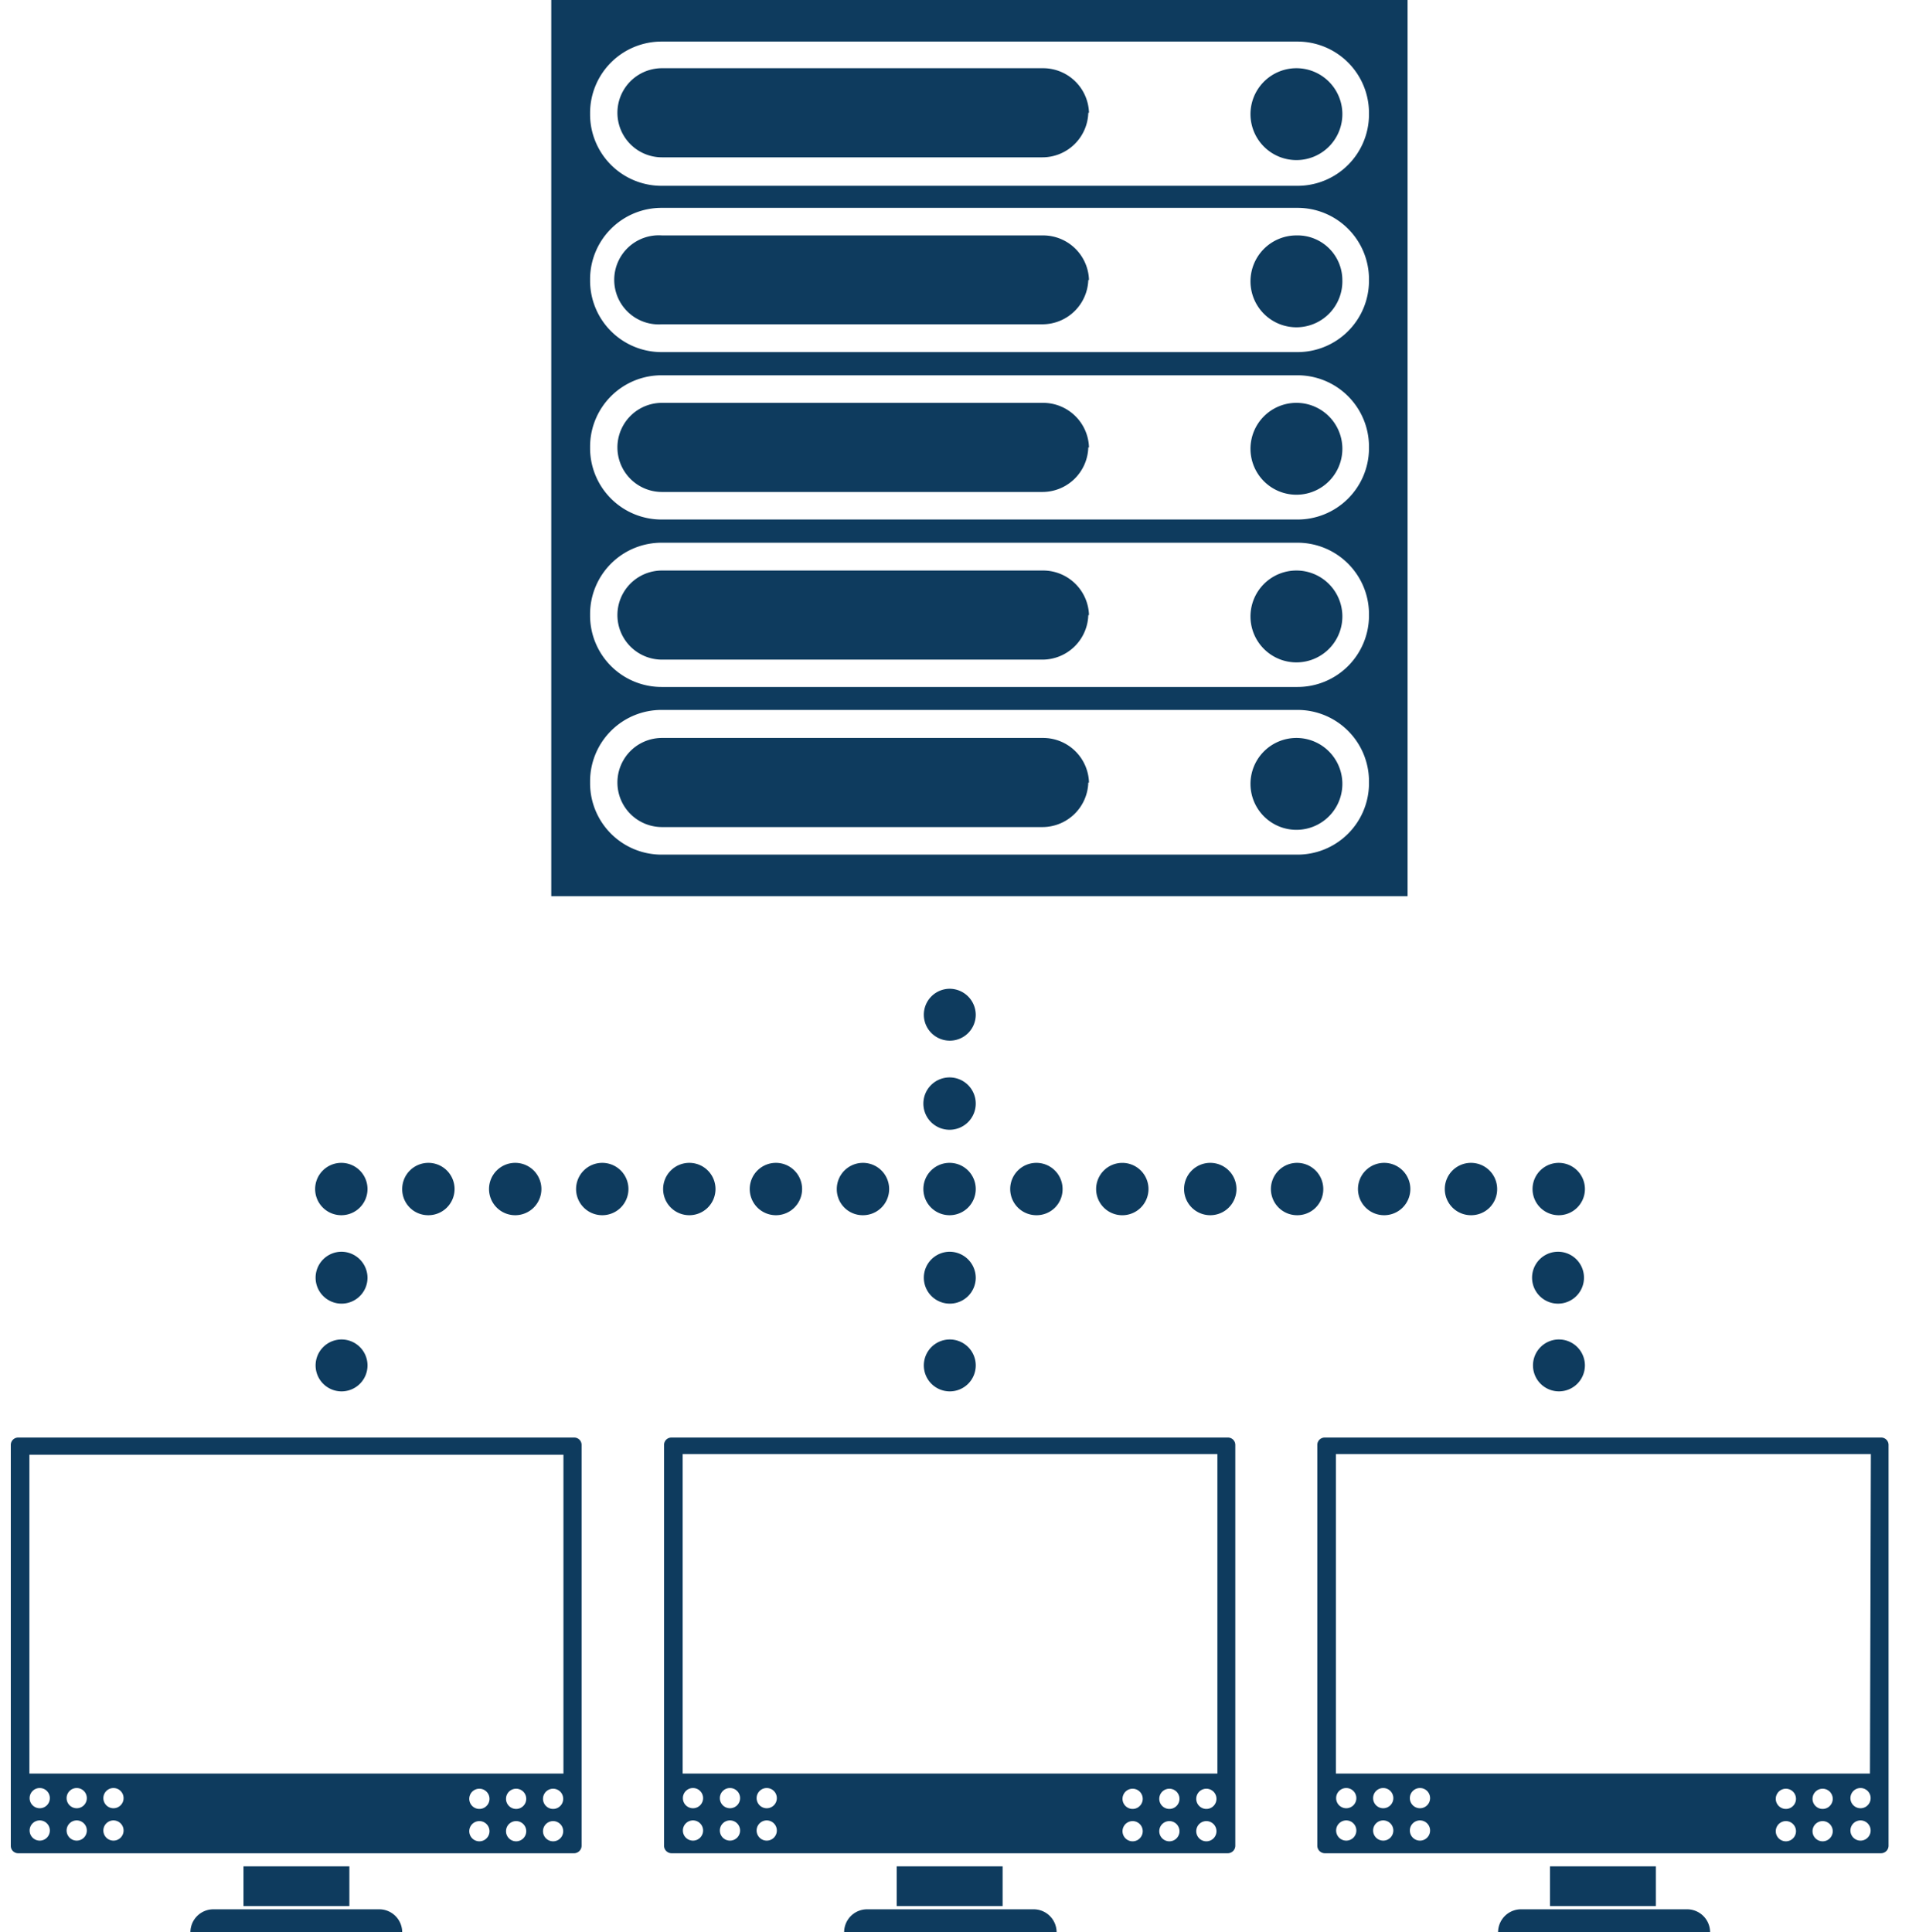<svg xmlns="http://www.w3.org/2000/svg" viewBox="0 0 83.85 84.13"><defs><style>.cls-1{fill:none;}.cls-2{fill:#0e3b5e;}</style></defs><g id="Livello_2" data-name="Livello 2"><g id="Livello_1-2" data-name="Livello 1"><rect class="cls-1" y="0.23" width="83.85" height="83.85"/><path class="cls-2" d="M4.5,79.79a.44.44,0,1,0,.44-.44.44.44,0,0,0-.44.44m0-1.41a.44.44,0,1,0,.44-.44.44.44,0,0,0-.44.44M2.9,79.79a.44.44,0,1,0,.43-.44.44.44,0,0,0-.43.44m0-1.41a.44.44,0,1,0,.43-.44.44.44,0,0,0-.43.44M1.29,79.79a.44.44,0,1,0,.44-.44.44.44,0,0,0-.44.44m0-1.41a.44.44,0,1,0,.44-.44.44.44,0,0,0-.44.44m19.58,1a.44.44,0,1,0,.44.44.44.44,0,0,0-.44-.44m0-1.41a.44.44,0,1,0,.44.44.44.44,0,0,0-.44-.44m1.6,1.41a.44.44,0,0,0,0,.88.44.44,0,1,0,0-.88m0-1.41a.44.44,0,0,0,0,.88.44.44,0,0,0,0-.88m1.61,1.41a.44.44,0,1,0,.44.44.44.44,0,0,0-.44-.44m0-1.41a.44.44,0,1,0,.44.44.44.44,0,0,0-.44-.44m.45-14.54H1.28V77.31H24.53ZM25,80.78H.79a.32.32,0,0,1-.32-.32V63a.32.32,0,0,1,.32-.32H25a.32.32,0,0,1,.32.32V80.46a.33.33,0,0,1-.32.32" transform="translate(0 -0.09)"/><rect class="cls-2" x="10.6" y="81.26" width="4.61" height="1.73"/><path class="cls-2" d="M61.38,79.79a.44.44,0,1,0,.44-.44.44.44,0,0,0-.44.44m0-1.41a.44.44,0,1,0,.44-.44.44.44,0,0,0-.44.44m-1.6,1.41a.44.44,0,1,0,.43-.44.44.44,0,0,0-.43.44m0-1.41a.44.44,0,1,0,.43-.44.44.44,0,0,0-.43.44m-1.61,1.41a.44.44,0,1,0,.44-.44.44.44,0,0,0-.44.44m0-1.41a.44.44,0,1,0,.44-.44.44.44,0,0,0-.44.44m19.58,1a.44.44,0,1,0,.44.44.44.44,0,0,0-.44-.44m0-1.41a.44.44,0,1,0,.44.44.44.44,0,0,0-.44-.44m1.6,1.41a.44.44,0,1,0,.44.44.44.44,0,0,0-.44-.44m0-1.41a.44.44,0,1,0,.44.44.44.44,0,0,0-.44-.44M81,79.35a.44.44,0,1,0,.44.44.44.44,0,0,0-.44-.44m0-1.41a.44.44,0,1,0,.44.44.44.44,0,0,0-.44-.44m.45-14.54H58.16V77.31H81.41Zm.49,17.38H57.67a.33.33,0,0,1-.32-.32V63a.32.32,0,0,1,.32-.32H81.9a.32.32,0,0,1,.32.32V80.46a.33.33,0,0,1-.32.32" transform="translate(0 -0.09)"/><rect class="cls-2" x="67.48" y="81.26" width="4.61" height="1.73"/><path class="cls-2" d="M32.94,79.79a.44.44,0,1,0,.44-.44.44.44,0,0,0-.44.44m0-1.41a.44.44,0,1,0,.44-.44.44.44,0,0,0-.44.44m-1.6,1.41a.44.44,0,1,0,.43-.44.44.44,0,0,0-.43.44m0-1.41a.44.44,0,1,0,.43-.44.44.44,0,0,0-.43.44m-1.61,1.41a.44.44,0,1,0,.44-.44.44.44,0,0,0-.44.44m0-1.41a.44.44,0,1,0,.44-.44.44.44,0,0,0-.44.44m19.58,1a.44.44,0,1,0,.44.44.44.44,0,0,0-.44-.44m0-1.41a.44.44,0,1,0,.44.44.44.44,0,0,0-.44-.44m1.6,1.41a.44.44,0,1,0,.44.44.44.44,0,0,0-.44-.44m0-1.41a.44.44,0,1,0,.44.44.44.44,0,0,0-.44-.44m1.61,1.41a.44.44,0,1,0,.44.44.44.44,0,0,0-.44-.44m0-1.41a.44.44,0,1,0,.44.44.44.44,0,0,0-.44-.44M53,63.4H29.72V77.31H53Zm.49,17.38H29.23a.33.33,0,0,1-.32-.32V63a.32.32,0,0,1,.32-.32H53.46a.32.32,0,0,1,.32.32V80.46a.33.33,0,0,1-.32.32" transform="translate(0 -0.09)"/><rect class="cls-2" x="39.04" y="81.26" width="4.61" height="1.73"/><path class="cls-2" d="M41.34,53a1.14,1.14,0,1,1,1.14-1.14A1.14,1.14,0,0,1,41.34,53" transform="translate(0 -0.09)"/><path class="cls-2" d="M45.13,53a1.14,1.14,0,1,1,1.13-1.14A1.13,1.13,0,0,1,45.13,53" transform="translate(0 -0.09)"/><path class="cls-2" d="M48.91,53A1.14,1.14,0,1,1,50,51.9,1.14,1.14,0,0,1,48.91,53" transform="translate(0 -0.09)"/><path class="cls-2" d="M52.7,53a1.14,1.14,0,1,1,1.13-1.14A1.14,1.14,0,0,1,52.7,53" transform="translate(0 -0.09)"/><path class="cls-2" d="M56.48,53a1.14,1.14,0,1,1,1.13-1.14A1.13,1.13,0,0,1,56.48,53" transform="translate(0 -0.09)"/><path class="cls-2" d="M60.26,53A1.14,1.14,0,1,1,61.4,51.9,1.14,1.14,0,0,1,60.26,53" transform="translate(0 -0.09)"/><path class="cls-2" d="M64.05,53a1.14,1.14,0,1,1,1.13-1.14A1.13,1.13,0,0,1,64.05,53" transform="translate(0 -0.09)"/><path class="cls-2" d="M67.83,53A1.14,1.14,0,1,1,69,51.9,1.14,1.14,0,0,1,67.83,53" transform="translate(0 -0.09)"/><path class="cls-2" d="M37.56,53a1.14,1.14,0,1,0-1.13-1.14A1.13,1.13,0,0,0,37.56,53" transform="translate(0 -0.09)"/><path class="cls-2" d="M33.78,53a1.14,1.14,0,1,0-1.14-1.14A1.14,1.14,0,0,0,33.78,53" transform="translate(0 -0.09)"/><path class="cls-2" d="M30,53a1.14,1.14,0,1,0-1.13-1.14A1.14,1.14,0,0,0,30,53" transform="translate(0 -0.09)"/><path class="cls-2" d="M26.21,53a1.14,1.14,0,1,0-1.13-1.14A1.14,1.14,0,0,0,26.21,53" transform="translate(0 -0.09)"/><path class="cls-2" d="M22.43,53a1.14,1.14,0,1,0-1.14-1.14A1.14,1.14,0,0,0,22.43,53" transform="translate(0 -0.09)"/><path class="cls-2" d="M18.64,53a1.14,1.14,0,1,0-1.13-1.14A1.13,1.13,0,0,0,18.64,53" transform="translate(0 -0.09)"/><path class="cls-2" d="M14.86,53a1.14,1.14,0,1,0-1.14-1.14A1.14,1.14,0,0,0,14.86,53" transform="translate(0 -0.09)"/><path class="cls-2" d="M41.34,54.59a1.13,1.13,0,1,0,1.14,1.13,1.14,1.14,0,0,0-1.14-1.13" transform="translate(0 -0.09)"/><path class="cls-2" d="M41.34,58.41a1.13,1.13,0,1,0,1.14,1.13,1.13,1.13,0,0,0-1.14-1.13" transform="translate(0 -0.09)"/><path class="cls-2" d="M41.34,47a1.14,1.14,0,1,0,1.14,1.14A1.14,1.14,0,0,0,41.34,47" transform="translate(0 -0.09)"/><path class="cls-2" d="M41.34,43.14a1.13,1.13,0,1,0,1.14,1.13,1.14,1.14,0,0,0-1.14-1.13" transform="translate(0 -0.09)"/><path class="cls-2" d="M14.86,54.59A1.13,1.13,0,1,0,16,55.72a1.14,1.14,0,0,0-1.13-1.13" transform="translate(0 -0.09)"/><path class="cls-2" d="M67.83,54.59a1.13,1.13,0,1,0,0,2.26,1.13,1.13,0,1,0,0-2.26" transform="translate(0 -0.09)"/><path class="cls-2" d="M14.86,58.41A1.13,1.13,0,1,0,16,59.54a1.13,1.13,0,0,0-1.13-1.13" transform="translate(0 -0.09)"/><path class="cls-2" d="M67.83,58.41A1.13,1.13,0,1,0,69,59.54a1.13,1.13,0,0,0-1.13-1.13" transform="translate(0 -0.09)"/><path class="cls-2" d="M17.47,84.22H8.29a1,1,0,0,1,1-1h7.22a1,1,0,0,1,1,1" transform="translate(0 -0.09)"/><path class="cls-2" d="M45.94,84.22H36.75a1,1,0,0,1,1-1H45a1,1,0,0,1,1,1" transform="translate(0 -0.09)"/><path class="cls-2" d="M74.4,84.22H65.22a1,1,0,0,1,1-1h7.23a1,1,0,0,1,1,1" transform="translate(0 -0.09)"/><path class="cls-2" d="M58.44,19.57a2,2,0,1,1-2-1.94,2,2,0,0,1,2,1.94" transform="translate(0 -0.09)"/><path class="cls-2" d="M47.38,19.57a2,2,0,0,1-2,1.94H28.82a1.94,1.94,0,1,1,0-3.88H45.41a2,2,0,0,1,2,1.94" transform="translate(0 -0.09)"/><path class="cls-2" d="M58.44,12.28a2,2,0,1,1-2-1.94,1.95,1.95,0,0,1,2,1.94" transform="translate(0 -0.09)"/><path class="cls-2" d="M47.38,12.28a2,2,0,0,1-2,1.93H28.82a1.94,1.94,0,1,1,0-3.87H45.41a2,2,0,0,1,2,1.94" transform="translate(0 -0.09)"/><path class="cls-2" d="M58.44,26.87a2,2,0,1,1-2-1.94,2,2,0,0,1,2,1.94" transform="translate(0 -0.09)"/><path class="cls-2" d="M47.38,26.87a2,2,0,0,1-2,1.94H28.82a1.94,1.94,0,1,1,0-3.88H45.41a2,2,0,0,1,2,1.94" transform="translate(0 -0.09)"/><path class="cls-2" d="M58.44,34.16a2,2,0,1,1-2-1.94,2,2,0,0,1,2,1.94" transform="translate(0 -0.09)"/><path class="cls-2" d="M47.38,34.16a2,2,0,0,1-2,1.94H28.82a1.94,1.94,0,1,1,0-3.88H45.41a2,2,0,0,1,2,1.94" transform="translate(0 -0.09)"/><path class="cls-2" d="M25.69,5.09a3.11,3.11,0,0,0,3.13,3.09H56.47A3.11,3.11,0,0,0,59.6,5.09V5A3.11,3.11,0,0,0,56.47,1.9H28.82A3.11,3.11,0,0,0,25.69,5Zm0,29.13a3.11,3.11,0,0,0,3.13,3.08H56.47a3.11,3.11,0,0,0,3.13-3.08v-.11A3.11,3.11,0,0,0,56.47,31H28.82a3.11,3.11,0,0,0-3.13,3.09Zm0-7.3A3.11,3.11,0,0,0,28.82,30H56.47a3.11,3.11,0,0,0,3.13-3.09v-.11a3.11,3.11,0,0,0-3.13-3.08H28.82a3.11,3.11,0,0,0-3.13,3.08Zm0-14.59a3.11,3.11,0,0,0,3.13,3.09H56.47a3.11,3.11,0,0,0,3.13-3.09v-.11a3.11,3.11,0,0,0-3.13-3.08H28.82a3.11,3.11,0,0,0-3.13,3.08Zm0,7.3a3.11,3.11,0,0,0,3.13,3.08H56.47a3.11,3.11,0,0,0,3.13-3.08v-.11a3.11,3.11,0,0,0-3.13-3.09H28.82a3.11,3.11,0,0,0-3.13,3.09ZM61.28,39.11H24V.09H61.28Z" transform="translate(0 -0.09)"/><path class="cls-2" d="M58.44,5a2,2,0,1,1-2-1.94,2,2,0,0,1,2,1.94" transform="translate(0 -0.09)"/><path class="cls-2" d="M47.38,5a2,2,0,0,1-2,1.94H28.82a1.94,1.94,0,1,1,0-3.88H45.41a2,2,0,0,1,2,1.94" transform="translate(0 -0.09)"/></g></g></svg>